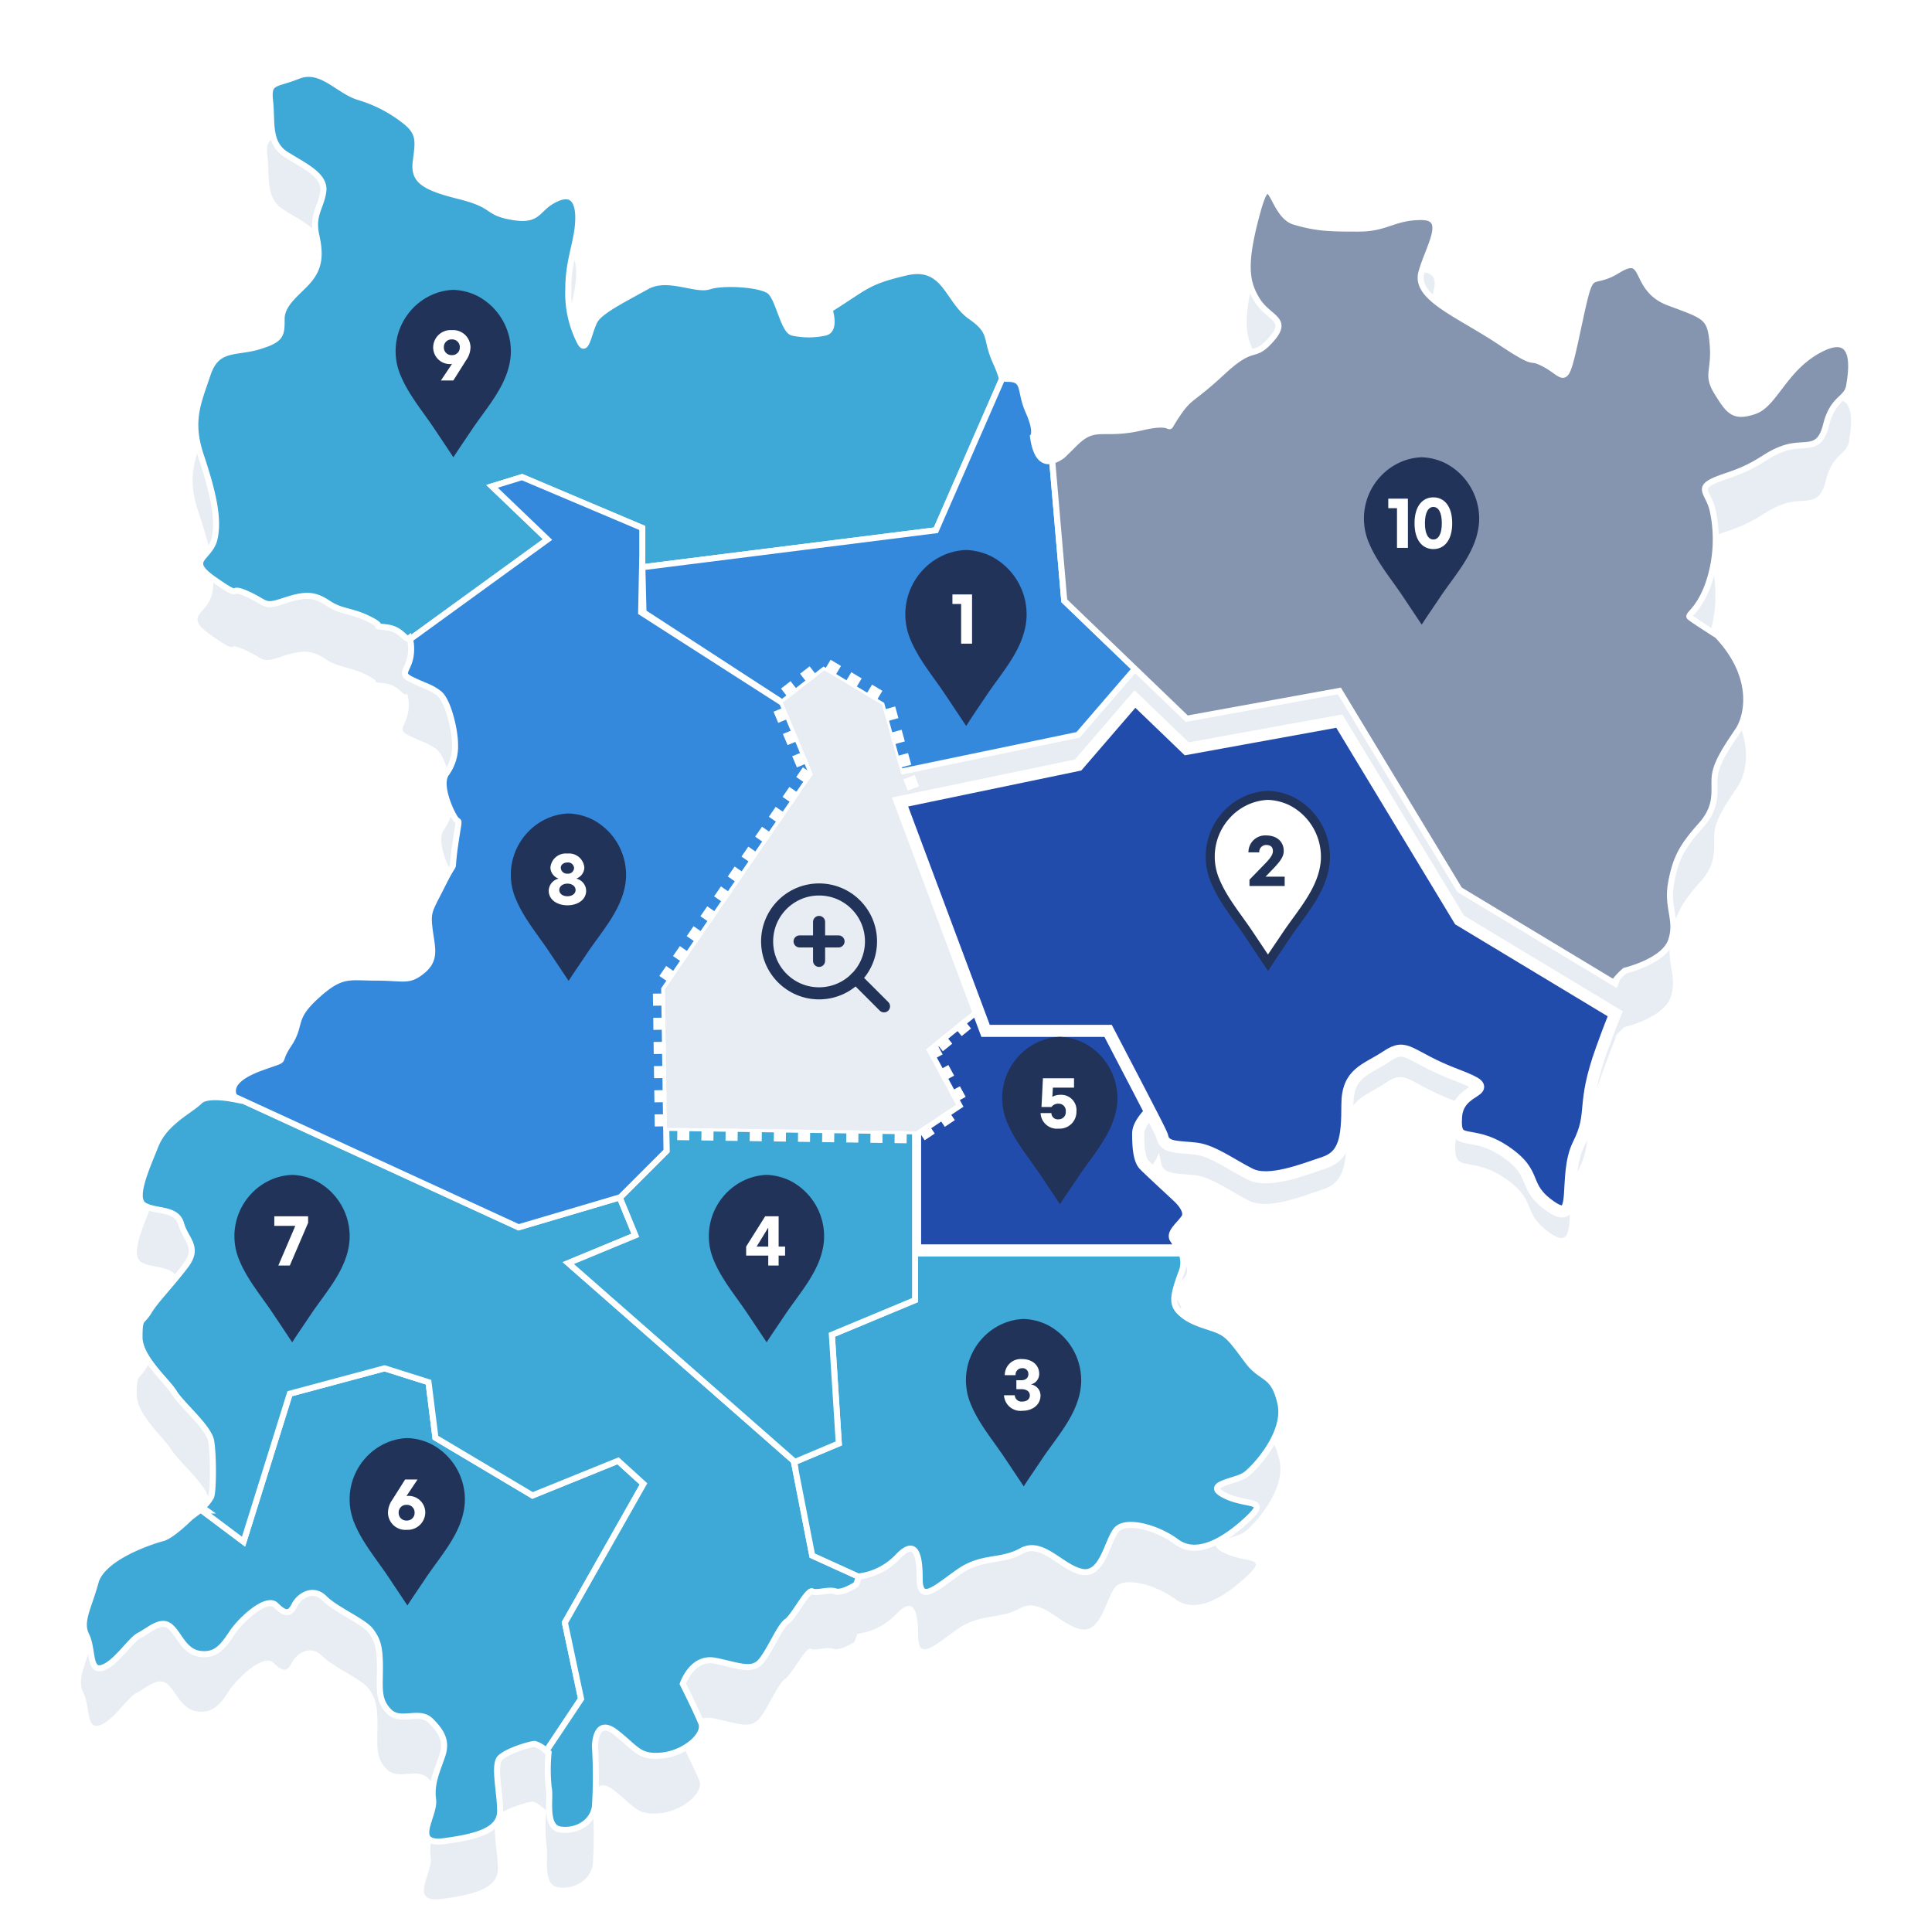 <svg xmlns="http://www.w3.org/2000/svg" xmlns:xlink="http://www.w3.org/1999/xlink" width="320" height="320" viewBox="0 0 320 320">
  <defs>
    <clipPath id="clip-path">
      <rect id="사각형_150631" data-name="사각형 150631" width="320" height="320" transform="translate(0 -3)" fill="#fff" stroke="#707070" stroke-width="1"/>
    </clipPath>
    <filter id="동면" x="132.733" y="99.334" width="151.048" height="117.323" filterUnits="userSpaceOnUse">
      <feOffset dy="5" input="SourceAlpha"/>
      <feGaussianBlur stdDeviation="5" result="blur"/>
      <feFlood flood-color="#223359"/>
      <feComposite operator="in" in2="blur"/>
      <feComposite in="SourceGraphic"/>
    </filter>
  </defs>
  <g id="동면-2" data-name="동면" transform="translate(11575 -12820)">
    <g id="마스크_그룹_390" data-name="마스크 그룹 390" transform="translate(-11575 12823)" clip-path="url(#clip-path)">
      <path id="그림자" d="M2707.7,164.184c-6.137,3.068-7.671,9.205-11.123,10.356s-4.219,0-6.137-3.068-.383-3.452-.767-8.054-1.151-4.6-7.288-6.9-3.452-8.438-8.438-5.37-4.219-1.534-6.52,9.205-1.918,8.438-5.37,6.52-.767.767-7.671-3.835-14.192-7.287-13.041-11.506,4.6-9.205,0-9.205-5.753,1.918-10.355,1.918-6.9,0-10.739-1.151-3.836-9.972-6.137-1.534-1.918,11.506,0,14.575,5.369,3.068,2.3,6.52-2.685.384-8.055,5.37-5.369,3.835-7.67,7.287.767.384-5.753,1.918-7.671-.767-11.123,2.685c-.745.745-1.365,1.329-1.871,1.853-1.787,1.4-4.312,2.28-5.032-3,0,0,.767-.767-.767-4.219s-.383-5.37-3.452-5.37a2.372,2.372,0,0,1-.957-.158,18.883,18.883,0,0,0-.961-2.526c-1.918-4.219-.383-4.986-4.219-7.671s-4.219-8.822-10.74-7.287-6.52,2.3-12.657,6.137c0,0,1.151,3.452-.767,3.835a12.638,12.638,0,0,1-5.37,0c-1.534-.384-2.3-5.753-3.835-6.9s-7.671-1.534-9.972-.767-6.9-1.918-10.356,0-7.287,3.835-8.438,5.37-1.534,6.137-2.685,3.835a17.7,17.7,0,0,1-1.918-8.822c0-4.219,1.15-6.9,1.534-9.972s0-6.52-3.452-4.986-2.685,3.835-7.288,3.068-2.685-1.918-8.821-3.452-7.671-2.685-7.288-5.753.767-4.6-1.534-6.52a22.869,22.869,0,0,0-8.054-4.219c-3.452-1.151-6.137-4.986-9.972-3.452s-4.986.767-4.6,4.219-.383,6.9,2.685,8.822,6.521,3.452,6.137,6.137-1.918,3.835-1.151,7.287.384,5.37-1.151,7.287-4.6,3.835-4.6,6.52,0,3.452-3.835,4.6-6.9,0-8.438,4.6-3.068,7.671-1.15,13.424,3.068,10.356,2.3,13.808-4.986,3.452,0,6.9,1.918.767,5.37,2.3,2.685,2.3,6.136,1.151,4.986-1.151,7.287.384,3.836,1.151,6.9,2.685-.192.959,2.876,1.342c2.6.326,3,2.309,3.762,1.727a5.336,5.336,0,0,1,.265,1.917c0,3.452-2.3,3.835,0,4.986s3.068,1.151,4.6,2.3,2.685,6.137,2.685,8.438a7.706,7.706,0,0,1-1.534,4.986c-1.15,1.918.767,6.137,1.534,7.287s.767-.767,0,4.6.383,1.534-1.918,6.137-2.685,4.6-2.3,7.671,1.151,4.986-1.151,6.9-3.068,1.151-7.67,1.151-5.753-.767-9.972,3.068-2.3,4.6-4.6,8.054.416,2-4.6,3.835c-4.564,1.666-5.295,3.5-4.151,5.274-1.786-.355-4.937-.789-6.013.288-1.534,1.534-5.753,3.452-7.287,7.287s-3.835,8.822-1.918,9.972,5.37.384,6.136,3.068,3.068,3.835.767,6.9-4.986,5.753-6.137,7.671-1.534.767-1.534,4.219,4.6,7.287,5.753,9.205,5.753,5.753,6.137,8.054.384,8.054,0,9.205a7.268,7.268,0,0,1-1.9,2.186,1.159,1.159,0,0,1,1.14.115h-1.156l-1.534,1.151s-3.068,3.068-4.6,3.452-9.973,3.068-11.123,7.287-2.685,6.52-1.534,8.822.384,6.137,2.685,5.37,4.6-4.6,6.137-5.37,3.452-2.685,4.986-1.534,2.3,4.219,4.986,4.6,3.836-1.151,5.369-3.452,5.753-6.137,7.288-4.6,2.3,1.534,3.068,0,3.069-3.068,4.986-1.151,6.521,3.835,7.671,5.37,1.534,2.685,1.534,6.137-.384,5.37,1.534,7.287,4.986-.384,6.9,1.534,2.685,3.452,1.918,5.753-1.918,4.6-1.534,7.287-3.835,7.671,1.917,6.9,9.205-1.918,9.205-4.986-1.15-7.671,0-8.822,4.986-2.3,5.753-2.3c.49,0,1.449.782,2.279,1.448a28.458,28.458,0,0,0,.023,5.84c.383,1.534-.767,6.52,1.917,6.9s5.37-1.151,5.753-3.835a83.086,83.086,0,0,0,0-9.972s0-4.986,3.452-2.3,3.835,4.219,7.671,3.835,7.287-3.452,6.521-5.37-3.068-6.52-3.068-6.52,1.534-4.6,5.369-3.835,6.137,1.918,7.671,0,3.069-5.753,4.219-6.52,3.452-5.37,4.219-4.986,2.685-.384,3.836,0,3.452-1.151,3.452-1.151l.473-1.323.1-.019a10.823,10.823,0,0,0,6.52-3.452c2.685-2.685,3.452-.384,3.452,3.835s2.685,1.534,6.52-1.151,6.9-1.534,10.356-3.452,6.52,2.685,9.972,3.452,4.219-4.986,5.753-6.9,6.9-.384,9.972,1.918,7.287.384,11.506-3.452.383-2.3-3.452-4.219,1.917-2.3,3.452-3.452,6.9-6.9,5.753-11.89-3.068-3.835-5.37-6.9-3.068-4.219-4.6-4.986-4.219-1.151-6.137-2.685-1.918-2.685-.384-6.9a4.3,4.3,0,0,0,.11-3.339c.5-.365-.731-1.931-1.069-2.606-.383-.767,1.151-1.918,1.918-3.068s-.384-2.685-1.15-3.452-4.987-4.6-5.917-5.584-.987-3.621-.987-5.155,1.534-3.068,2.523-4.179a6.408,6.408,0,0,0,1.078-2.027c.189.65.322,1.278.426,1.8.384,1.918,3.068,1.534,5.753,1.918s5.753,2.685,8.822,4.219,8.821-.767,12.273-1.918,3.836-4.219,3.836-9.589,3.068-5.753,6.52-8.054,3.452,0,11.506,3.068.384,1.534,0,6.9,2.3,1.918,8.055,5.753,2.685,5.753,7.671,9.205,1.918-4.986,4.6-10.356.384-6.137,3.835-15.725c2.783-7.732,2.823-6.735,2.131-6.261a10.754,10.754,0,0,1,1.7-1.794s6.52-1.534,7.671-4.986-.767-5.37,0-9.589,1.918-6.137,4.986-9.589,1.918-6.137,2.3-8.438,2.3-4.986,3.835-7.287,3.068-8.822-3.452-15.725c0,0-4.219-2.685-4.6-3.068s1.533-1.151,3.068-5.37a22.777,22.777,0,0,0,.767-12.273c-.767-3.452-3.452-3.835,2.3-5.753s6.137-3.452,9.589-4.6,5.753.767,6.9-3.835,3.452-4.219,3.836-6.52S2713.832,161.116,2707.7,164.184Z" transform="translate(-2406.038 -100.232)" fill="#e8edf3"/>
      <g id="남면" transform="translate(13.888 223.634)">
        <path id="남면-2" data-name="남면" d="M3373.106,720.62l13.019-22.974-4.212-3.829-14.167,5.744-16.082-9.573-1.149-9.19-7.275-2.3-15.7,4.212-7.658,24.506-6.892-5.169h-.383l-1.532,1.149s-3.063,3.063-4.595,3.446-9.955,3.063-11.1,7.275-2.68,6.51-1.531,8.807.383,6.127,2.68,5.361,4.595-4.595,6.126-5.361,3.446-2.68,4.978-1.532,2.3,4.212,4.978,4.595,3.829-1.149,5.361-3.446,5.744-6.126,7.275-4.595,2.3,1.532,3.063,0,3.063-3.063,4.978-1.149,6.51,3.829,7.658,5.361,1.531,2.68,1.531,6.126-.383,5.361,1.532,7.275,4.978-.383,6.892,1.532,2.681,3.446,1.915,5.744-1.915,4.595-1.532,7.275-3.829,7.658,1.915,6.892,9.189-1.915,9.189-4.978-1.149-7.658,0-8.807,4.978-2.3,5.744-2.3a4.819,4.819,0,0,1,1.911,1.154l5.747-8.621Z" transform="translate(-3293.438 -678.5)" fill="#3ea8d6" stroke="#fff" stroke-width="1"/>
      </g>
      <g id="남산면" transform="translate(23.101 178.623)">
        <path id="남산면-2" data-name="남산면" d="M3425.868,621.3l-37.339-32.767,11.1-4.595-2.589-6.288L3380.3,582.6l-47.107-21.654a3.542,3.542,0,0,0,.27.5c-1.783-.354-4.929-.787-6,.287-1.531,1.532-5.743,3.446-7.275,7.275s-3.829,8.807-1.914,9.956,5.36.383,6.126,3.063,3.063,3.829.766,6.892-4.978,5.744-6.126,7.658-1.531.766-1.531,4.212,4.595,7.275,5.743,9.19,5.744,5.744,6.127,8.041.383,8.041,0,9.19a6.91,6.91,0,0,1-1.8,2.095l.052.039a1.116,1.116,0,0,1,.988.163h-.77l6.892,5.169,7.658-24.506,15.7-4.212,7.275,2.3,1.149,9.19,16.082,9.573,14.167-5.744,4.212,3.829-13.019,22.974,2.68,12.636-5.747,8.621.364.291a28.413,28.413,0,0,0,.023,5.83c.383,1.532-.766,6.509,1.915,6.892s5.361-1.149,5.743-3.829a82.863,82.863,0,0,0,0-9.956s0-4.978,3.446-2.3,3.829,4.212,7.658,3.829,7.275-3.446,6.51-5.361-3.064-6.509-3.064-6.509,1.532-4.595,5.361-3.829,6.127,1.915,7.658,0,3.064-5.744,4.212-6.509,3.446-5.361,4.212-4.978,2.68-.383,3.829,0,3.446-1.149,3.446-1.149l.455-1.273-7.73-3.514Z" transform="translate(-3317.5 -560.948)" fill="#3ea8d6" stroke="#fff" stroke-width="1"/>
      </g>
      <g id="동산면" transform="translate(131.469 204.105)">
        <path id="동산면-2" data-name="동산면" d="M3620.611,635.733l-13.784,5.743,1.149,18-7.275,3.063-.186-.163,3.058,15.671,7.73,3.513.018-.048.1-.019a10.8,10.8,0,0,0,6.509-3.446c2.68-2.68,3.446-.383,3.446,3.829s2.68,1.532,6.51-1.149,6.892-1.532,10.339-3.446,6.509,2.68,9.955,3.446,4.212-4.978,5.744-6.892,6.892-.383,9.956,1.915,7.275.383,11.487-3.446.383-2.3-3.446-4.212,1.915-2.3,3.446-3.446,6.893-6.892,5.744-11.87-3.063-3.829-5.361-6.892-3.063-4.212-4.594-4.978-4.212-1.149-6.127-2.68-1.914-2.68-.383-6.892a4.293,4.293,0,0,0,.11-3.333c.129-.1.139-.274.08-.5h-44.225Z" transform="translate(-3600.514 -627.5)" fill="#3ea8d6" stroke="#fff" stroke-width="1"/>
      </g>
      <g id="동내면" transform="translate(151.567 162.752)">
        <path id="동내면-2" data-name="동내면" d="M3664.679,519.5l-9.956,8.041,4.978,9.19L3653,541.2v19.656h44.225a14.4,14.4,0,0,0-1.148-2.106c-.382-.766,1.149-1.915,1.915-3.063s-.383-2.68-1.149-3.446-4.978-4.595-5.907-5.575-.985-3.615-.985-5.146,1.531-3.063,2.519-4.172a5.306,5.306,0,0,0,.87-1.493l-8.367-16.353Z" transform="translate(-3653 -519.5)" fill="#224cab" stroke="#fff" stroke-width="2"/>
      </g>
      <g id="신동면" transform="translate(94.13 183.814)">
        <path id="신동면-2" data-name="신동면" d="M3519.219,574.5l.055,3.827-7.658,7.658-.1.03,2.589,6.288L3503,596.9l37.339,32.767-.006-.028.006.028.186.163,7.275-3.063-1.149-18,13.785-5.744V594.8h0V575.141l-.192.128.192-.128v-.064Z" transform="translate(-3503 -574.505)" fill="#3ea8d6" stroke="#fff" stroke-width="1"/>
      </g>
      <g id="사북면" transform="translate(32.355 9.233)">
        <path id="사북면-2" data-name="사북면" d="M3390.806,186.891l4.978-1.532,19.911,8.424v6.509l48.629-6.126,11.014-25.2c-.034-.012-.07-.023-.1-.036a18.8,18.8,0,0,0-.958-2.522c-1.915-4.212-.383-4.978-4.212-7.658s-4.212-8.807-10.721-7.275-6.51,2.3-12.636,6.127c0,0,1.149,3.446-.765,3.829a12.618,12.618,0,0,1-5.361,0c-1.531-.383-2.3-5.744-3.829-6.892s-7.658-1.532-9.956-.766-6.892-1.915-10.338,0-7.275,3.829-8.424,5.361-1.531,6.126-2.68,3.829a17.682,17.682,0,0,1-1.914-8.807c0-4.212,1.149-6.892,1.531-9.956s0-6.509-3.446-4.978-2.68,3.829-7.275,3.063-2.68-1.915-8.807-3.446-7.658-2.68-7.275-5.744.766-4.595-1.531-6.509a22.836,22.836,0,0,0-8.041-4.212c-3.446-1.149-6.126-4.978-9.956-3.446s-4.978.766-4.595,4.212-.383,6.892,2.681,8.807,6.509,3.446,6.126,6.126-1.914,3.829-1.148,7.275.383,5.361-1.148,7.275-4.6,3.829-4.6,6.509,0,3.446-3.829,4.595-6.892,0-8.424,4.595-3.063,7.658-1.148,13.4,3.063,10.338,2.3,13.785-4.978,3.446,0,6.892,1.915.766,5.361,2.3,2.681,2.3,6.126,1.149,4.978-1.149,7.275.383,3.829,1.149,6.892,2.68-.191.957,2.872,1.34c2.6.325,2.994,2.3,3.756,1.724.03.076.058.162.084.254L3400,195.7Z" transform="translate(-3341.667 -118.569)" fill="#3ea8d6" stroke="#fff" stroke-width="1"/>
      </g>
      <g id="신북읍" transform="translate(106.392 59.628)">
        <path id="신북읍-2" data-name="신북읍" d="M3558.18,303.911l6.892-5.361,9.573,5.744,3.063,11.1,29.484-6.126,9.423-10.93-.212-.2L3604.9,287.063l-2-23.193c-1.358.333-2.681-.405-3.17-3.994,0,0,.766-.766-.766-4.212s-.383-5.361-3.446-5.361a2.552,2.552,0,0,1-.856-.122l-11.014,25.2-48.62,6.125.183,7.468Z" transform="translate(-3535.024 -250.182)" fill="#3489dd" stroke="#fff" stroke-width="1"/>
      </g>
      <g id="북산면" transform="translate(174.265 28.572)">
        <path id="북산면-2" data-name="북산면" d="M3839.68,195.274c-6.126,3.063-7.658,9.19-11.1,10.338s-4.212,0-6.126-3.063-.383-3.446-.766-8.041-1.149-4.595-7.275-6.892-3.446-8.424-8.424-5.361-4.212-1.532-6.51,9.19-1.914,8.424-5.361,6.509-.766.766-7.658-3.829-14.168-7.275-13.019-11.487,4.595-9.19,0-9.19-5.744,1.915-10.339,1.915-6.892,0-10.721-1.149-3.829-9.956-6.126-1.532-1.915,11.487,0,14.55,5.361,3.063,2.3,6.509-2.68.383-8.041,5.361-5.361,3.829-7.658,7.275.766.383-5.743,1.915-7.658-.766-11.1,2.68c-.744.744-1.362,1.327-1.868,1.85a5.192,5.192,0,0,1-1.854,1l2,23.193,11.508,11.074.212.2.15-.174-.15.174,8.574,8.25,25.272-4.595,19.911,32.93,25.789,15.549c.434-1.056.277-.623-.113-.356a10.765,10.765,0,0,1,1.7-1.791s6.51-1.532,7.658-4.978-.766-5.361,0-9.573,1.914-6.127,4.978-9.573,1.915-6.126,2.3-8.424,2.3-4.978,3.829-7.275,3.063-8.807-3.446-15.7c0,0-4.212-2.68-4.595-3.063s1.532-1.149,3.063-5.361a22.732,22.732,0,0,0,.766-12.253c-.766-3.446-3.446-3.829,2.3-5.744s6.126-3.446,9.573-4.595,5.744.766,6.892-3.829,3.446-4.212,3.829-6.509S3845.806,192.211,3839.68,195.274Z" transform="translate(-3712.279 -169.073)" fill="#8595af" stroke="#fff" stroke-width="1"/>
      </g>
      <g id="서면" transform="translate(38.583 76.023)">
        <path id="서면-2" data-name="서면" d="M3425.732,306.019v-4.595L3405.821,293l-4.978,1.532,9.19,8.807-22.772,16.528a6.185,6.185,0,0,1,.181,1.66c0,3.446-2.3,3.829,0,4.978s3.063,1.149,4.595,2.3,2.68,6.127,2.68,8.424a7.7,7.7,0,0,1-1.531,4.978c-1.149,1.915.766,6.126,1.531,7.275s.766-.766,0,4.595.383,1.532-1.915,6.126-2.68,4.595-2.3,7.658,1.149,4.978-1.149,6.892-3.063,1.149-7.658,1.149-5.743-.766-9.955,3.063-2.3,4.595-4.6,8.041.415,2-4.595,3.829c-4.131,1.508-5.116,3.151-4.413,4.766l47.107,21.654,16.747-4.948-.091-.221.091.221.1-.029,7.658-7.658-.055-3.827-.136,0,.136,0-.328-22.976,24.506-35.61-4.96-11.829L3425.541,315.4Z" transform="translate(-3357.931 -293)" fill="#3489dd" stroke="#fff" stroke-width="1"/>
      </g>
      <g id="시내동지구" transform="translate(110.127 107.996)">
        <g id="패스_93033" data-name="패스 93033" transform="translate(-3544.5 -376.5)" fill="#e8edf3" stroke-dasharray="2 2">
          <path d="M3570.921,376.5l-6.893,5.361,4.978,11.87-24.506,35.61.328,22.976,41.217.573v.064l6.7-4.467-4.978-9.19,9.955-8.041-14.167-37.908-3.063-11.1Z" stroke="none"/>
          <path d="M 3571.95 374.785 L 3573.665 375.814 L 3572.636 377.529 L 3570.926 376.503 C 3570.926 376.503 3570.926 376.503 3570.926 376.503 L 3570.921 376.5 C 3570.921 376.5 3570.921 376.5 3570.921 376.5 L 3571.95 374.785 Z M 3575.38 376.843 L 3577.095 377.872 L 3576.066 379.587 L 3574.351 378.558 L 3575.38 376.843 Z M 3578.81 378.901 L 3580.525 379.93 L 3579.496 381.645 L 3577.781 380.616 L 3578.81 378.901 Z M 3582.644 382.518 L 3583.176 384.446 L 3581.248 384.978 C 3581.248 384.978 3581.083 384.379 3580.937 383.849 L 3580.936 383.846 C 3580.936 383.845 3580.935 383.845 3580.935 383.844 L 3580.933 383.835 C 3580.932 383.834 3580.932 383.834 3580.932 383.833 L 3580.716 383.05 L 3582.644 382.518 Z M 3583.708 386.374 L 3584.24 388.302 L 3582.312 388.834 L 3581.914 387.393 C 3581.914 387.393 3581.914 387.392 3581.914 387.391 L 3581.909 387.373 C 3581.908 387.372 3581.908 387.371 3581.907 387.369 L 3581.906 387.364 C 3581.833 387.099 3581.78 386.906 3581.78 386.906 L 3583.708 386.374 Z M 3584.771 390.23 L 3585.303 392.158 L 3583.375 392.69 C 3583.375 392.69 3582.843 390.762 3582.843 390.762 L 3584.771 390.23 Z M 3585.891 393.882 L 3586.591 395.755 L 3584.718 396.455 C 3584.718 396.455 3584.659 396.298 3584.576 396.074 L 3584.573 396.068 C 3584.573 396.067 3584.573 396.066 3584.572 396.065 L 3584.572 396.064 C 3584.572 396.063 3584.571 396.062 3584.571 396.061 L 3584.57 396.059 C 3584.57 396.058 3584.569 396.057 3584.569 396.056 L 3584.559 396.03 C 3584.559 396.03 3584.559 396.03 3584.559 396.03 L 3584.556 396.022 C 3584.556 396.021 3584.555 396.02 3584.555 396.02 L 3584.018 394.582 L 3585.891 393.882 Z M 3587.292 397.628 L 3587.992 399.502 L 3586.118 400.202 L 3585.826 399.419 C 3585.825 399.419 3585.825 399.418 3585.825 399.417 L 3585.822 399.41 C 3585.631 398.899 3585.418 398.329 3585.418 398.329 L 3587.292 397.628 Z M 3588.692 401.375 L 3589.392 403.249 L 3587.519 403.949 C 3587.519 403.949 3586.818 402.075 3586.818 402.075 L 3588.692 401.375 Z M 3590.092 405.122 L 3590.792 406.996 L 3588.919 407.696 C 3588.919 407.696 3588.917 407.691 3588.914 407.681 L 3588.913 407.681 C 3588.912 407.677 3588.911 407.673 3588.909 407.669 L 3588.907 407.664 C 3588.907 407.663 3588.907 407.663 3588.906 407.663 L 3588.906 407.66 C 3588.906 407.66 3588.906 407.66 3588.906 407.66 L 3588.904 407.657 C 3588.904 407.657 3588.904 407.657 3588.904 407.656 L 3588.904 407.655 C 3588.904 407.655 3588.904 407.655 3588.904 407.655 L 3588.903 407.654 C 3588.903 407.653 3588.903 407.653 3588.903 407.652 L 3588.902 407.65 C 3588.902 407.65 3588.901 407.649 3588.901 407.649 L 3588.899 407.642 C 3588.899 407.642 3588.899 407.642 3588.899 407.642 L 3588.896 407.634 C 3588.896 407.634 3588.896 407.633 3588.896 407.633 L 3588.889 407.616 C 3588.889 407.616 3588.889 407.615 3588.889 407.615 L 3588.219 405.822 L 3590.092 405.122 Z M 3591.492 408.869 L 3592.193 410.742 L 3590.319 411.443 L 3589.969 410.507 C 3589.969 410.506 3589.969 410.506 3589.969 410.505 L 3589.965 410.496 C 3589.965 410.495 3589.965 410.495 3589.965 410.494 L 3589.963 410.49 C 3589.79 410.027 3589.619 409.569 3589.619 409.569 L 3591.492 408.869 Z M 3592.893 412.616 L 3593.593 414.489 L 3591.719 415.19 C 3591.719 415.19 3591.243 413.915 3591.076 413.468 L 3591.076 413.467 C 3591.075 413.464 3591.074 413.462 3591.073 413.459 L 3591.072 413.458 C 3591.072 413.457 3591.072 413.457 3591.072 413.457 L 3591.07 413.452 C 3591.07 413.451 3591.07 413.451 3591.07 413.45 L 3591.069 413.448 C 3591.069 413.448 3591.069 413.448 3591.068 413.447 L 3591.068 413.446 C 3591.068 413.445 3591.067 413.445 3591.067 413.444 L 3591.066 413.44 C 3591.065 413.439 3591.065 413.439 3591.065 413.438 L 3591.019 413.316 L 3592.893 412.616 Z M 3594.293 416.363 L 3594.993 418.236 L 3593.12 418.936 L 3592.42 417.063 L 3594.293 416.363 Z M 3595.693 420.11 L 3596.394 421.983 L 3594.52 422.683 L 3593.828 420.831 C 3593.828 420.831 3593.828 420.831 3593.828 420.831 L 3593.825 420.823 C 3593.825 420.823 3593.825 420.823 3593.825 420.823 L 3593.824 420.822 C 3593.824 420.822 3593.824 420.822 3593.824 420.822 L 3593.823 420.817 C 3593.823 420.817 3593.823 420.817 3593.823 420.816 L 3593.822 420.816 C 3593.822 420.815 3593.822 420.815 3593.822 420.814 L 3593.821 420.813 C 3593.821 420.813 3593.821 420.813 3593.821 420.813 L 3593.821 420.813 C 3593.821 420.812 3593.821 420.812 3593.821 420.812 L 3593.821 420.812 C 3593.821 420.811 3593.82 420.811 3593.82 420.811 L 3593.82 420.81 C 3593.82 420.81 3593.82 420.81 3593.82 420.81 L 3593.82 420.81 C 3593.82 420.81 3593.82 420.81 3593.82 420.81 L 3595.693 420.11 Z M 3597.094 423.857 L 3597.794 425.73 L 3595.92 426.43 L 3595.22 424.557 L 3597.094 423.857 Z M 3598.494 427.603 L 3599.194 429.477 L 3597.321 430.177 L 3597.13 429.665 C 3597.129 429.665 3597.129 429.665 3597.129 429.665 L 3597.128 429.661 C 3596.921 429.106 3596.621 428.304 3596.621 428.304 L 3598.494 427.603 Z M 3597.064 431.789 L 3598.32 433.345 L 3596.764 434.601 L 3595.508 433.045 C 3595.508 433.045 3595.904 432.725 3596.297 432.408 L 3596.297 432.408 C 3596.3 432.406 3596.303 432.403 3596.305 432.401 L 3597.064 431.789 Z M 3593.952 434.302 L 3595.209 435.858 L 3593.653 437.115 L 3592.396 435.559 L 3593.952 434.302 Z M 3590.84 436.816 L 3592.097 438.371 L 3590.541 439.628 L 3589.574 438.432 L 3590.504 440.148 L 3588.746 441.1 C 3588.746 441.1 3587.793 439.342 3587.793 439.342 L 3589.544 438.394 L 3589.284 438.072 L 3590.84 436.816 Z M 3591.457 441.906 L 3592.409 443.665 L 3590.651 444.618 C 3590.651 444.618 3590.369 444.098 3590.112 443.623 L 3590.111 443.622 C 3590.11 443.619 3590.109 443.617 3590.107 443.614 L 3589.698 442.859 L 3591.457 441.906 Z M 3593.362 445.424 L 3594.315 447.182 L 3592.556 448.135 L 3591.604 446.376 L 3593.362 445.424 Z M 3591.415 449.374 L 3592.525 451.038 L 3590.86 452.147 L 3589.751 450.483 L 3590.465 450.007 C 3590.466 450.007 3590.467 450.006 3590.468 450.005 L 3590.47 450.004 C 3590.473 450.002 3590.475 450.001 3590.478 449.999 L 3590.48 449.998 C 3590.927 449.699 3591.415 449.374 3591.415 449.374 Z M 3588.087 451.593 L 3589.196 453.257 L 3587.532 454.366 L 3586.423 452.702 L 3588.087 451.593 Z M 3582.563 452.841 C 3582.563 452.841 3584.563 452.869 3584.563 452.869 L 3584.535 454.869 L 3582.535 454.841 L 3582.563 452.841 Z M 3578.563 452.786 L 3580.563 452.814 L 3580.536 454.813 L 3578.536 454.786 L 3578.563 452.786 Z M 3574.564 452.73 L 3576.564 452.758 L 3576.536 454.758 L 3574.536 454.73 L 3574.564 452.73 Z M 3570.564 452.675 C 3570.564 452.675 3572.564 452.702 3572.564 452.702 L 3572.536 454.702 L 3570.537 454.674 L 3570.564 452.675 Z M 3566.565 452.619 C 3566.565 452.619 3568.564 452.647 3568.564 452.647 L 3568.537 454.647 L 3566.537 454.619 L 3566.565 452.619 Z M 3562.565 452.564 L 3564.565 452.591 L 3564.537 454.591 L 3562.537 454.563 L 3562.565 452.564 Z M 3558.565 452.508 L 3560.565 452.536 L 3560.537 454.536 L 3558.538 454.508 L 3558.565 452.508 Z M 3554.566 452.452 C 3554.566 452.452 3556.566 452.48 3556.566 452.48 L 3556.538 454.48 L 3554.538 454.452 L 3554.566 452.452 Z M 3550.566 452.397 C 3550.566 452.397 3552.566 452.425 3552.566 452.425 L 3552.538 454.424 L 3550.538 454.397 L 3550.566 452.397 Z M 3546.567 452.341 L 3548.566 452.369 L 3548.539 454.369 L 3546.539 454.341 L 3546.567 452.341 Z M 3544.796 450.056 L 3544.808 450.869 C 3544.808 450.869 3544.808 450.869 3544.808 450.87 L 3544.808 450.881 C 3544.808 450.881 3544.808 450.881 3544.808 450.881 L 3544.808 450.89 C 3544.808 450.892 3544.808 450.893 3544.808 450.895 L 3544.808 450.897 C 3544.816 451.444 3544.825 452.056 3544.825 452.056 L 3542.825 452.084 L 3542.796 450.084 L 3544.796 450.056 Z M 3544.739 446.056 C 3544.739 446.056 3544.768 448.056 3544.768 448.056 L 3542.768 448.085 L 3542.739 446.085 L 3544.739 446.056 Z M 3544.682 442.057 C 3544.682 442.057 3544.688 442.457 3544.694 442.9 L 3544.694 442.904 C 3544.694 442.905 3544.694 442.905 3544.694 442.906 L 3544.694 442.915 C 3544.694 442.916 3544.694 442.916 3544.694 442.917 L 3544.71 444.056 L 3542.71 444.085 L 3542.682 442.085 L 3544.682 442.057 Z M 3544.625 438.057 C 3544.625 438.057 3544.638 439.005 3544.646 439.596 L 3544.653 440.057 L 3542.653 440.085 L 3542.625 438.086 L 3544.625 438.057 Z M 3544.567 434.057 L 3544.591 435.671 C 3544.591 435.672 3544.591 435.673 3544.591 435.674 L 3544.591 435.674 C 3544.591 435.677 3544.591 435.68 3544.591 435.682 L 3544.591 435.703 C 3544.591 435.704 3544.591 435.705 3544.591 435.706 L 3544.591 435.707 C 3544.594 435.915 3544.596 436.057 3544.596 436.057 L 3542.596 436.086 L 3542.568 434.086 L 3544.567 434.057 Z M 3544.51 430.058 L 3544.518 430.603 C 3544.518 430.604 3544.518 430.605 3544.518 430.606 L 3544.518 430.609 C 3544.518 430.612 3544.518 430.615 3544.518 430.617 L 3544.518 430.62 C 3544.518 430.62 3544.518 430.62 3544.518 430.62 L 3544.518 430.624 C 3544.518 430.625 3544.518 430.626 3544.518 430.628 L 3544.518 430.629 C 3544.527 431.22 3544.539 432.058 3544.539 432.058 L 3542.539 432.086 L 3542.51 430.086 L 3544.51 430.058 Z M 3544.714 425.503 L 3546.361 426.637 C 3546.361 426.637 3545.227 428.284 3545.227 428.284 L 3543.58 427.15 L 3544.714 425.503 Z M 3546.981 422.208 L 3548.629 423.341 C 3548.629 423.341 3547.495 424.989 3547.495 424.989 L 3545.847 423.855 L 3546.981 422.208 Z M 3549.249 418.912 L 3550.896 420.046 C 3550.896 420.046 3549.762 421.694 3549.762 421.694 L 3548.115 420.56 L 3549.249 418.912 Z M 3551.516 415.617 L 3553.164 416.751 C 3553.164 416.751 3553.004 416.983 3552.805 417.273 L 3552.03 418.399 L 3550.383 417.265 L 3551.516 415.617 Z M 3553.784 412.322 L 3555.432 413.456 C 3555.432 413.456 3555.268 413.693 3555.066 413.988 L 3555.061 413.995 C 3555.061 413.995 3555.06 413.996 3555.06 413.997 L 3554.298 415.104 L 3552.65 413.97 L 3553.784 412.322 Z M 3556.052 409.027 L 3557.699 410.161 C 3557.699 410.161 3557.525 410.414 3557.313 410.722 L 3556.565 411.808 L 3554.918 410.675 L 3556.052 409.027 Z M 3558.319 405.732 L 3559.967 406.866 L 3559.46 407.603 C 3559.46 407.603 3559.459 407.603 3559.459 407.603 L 3559.457 407.607 C 3559.156 408.045 3558.833 408.513 3558.833 408.513 L 3557.186 407.379 L 3558.319 405.732 Z M 3560.587 402.437 L 3562.234 403.571 L 3561.754 404.269 C 3561.754 404.269 3561.753 404.27 3561.753 404.27 L 3561.751 404.273 C 3561.443 404.721 3561.101 405.218 3561.101 405.218 L 3559.453 404.084 L 3560.587 402.437 Z M 3562.854 399.142 L 3564.502 400.275 L 3564.044 400.94 C 3563.73 401.398 3563.368 401.923 3563.368 401.923 L 3561.721 400.789 L 3562.854 399.142 Z M 3565.122 395.846 L 3566.77 396.98 L 3565.636 398.628 L 3563.988 397.494 L 3565.122 395.846 Z M 3567.358 392.597 L 3568.952 393.693 L 3568.984 393.68 L 3569.006 393.731 C 3569.006 393.731 3569.006 393.731 3569.006 393.731 L 3569.006 393.731 C 3569.006 393.731 3569.006 393.731 3569.006 393.731 L 3567.904 395.333 L 3566.256 394.199 L 3567.358 392.597 L 3568.952 393.693 L 3567.358 392.597 Z M 3567.438 389.991 C 3567.438 389.991 3567.961 391.239 3568.146 391.682 L 3568.15 391.69 C 3568.15 391.691 3568.15 391.691 3568.15 391.691 L 3568.211 391.835 L 3566.367 392.609 L 3565.593 390.764 L 3567.438 389.991 Z M 3565.891 386.302 C 3565.891 386.302 3566.026 386.624 3566.183 386.999 L 3566.664 388.146 L 3564.82 388.92 L 3564.046 387.076 L 3565.891 386.302 Z M 3564.344 382.613 L 3565.117 384.458 L 3563.273 385.231 L 3562.499 383.387 L 3564.344 382.613 Z M 3565.313 378.327 L 3566.541 379.906 L 3564.963 381.134 L 3563.735 379.555 L 3565.313 378.327 Z M 3568.471 375.872 L 3569.699 377.45 C 3569.699 377.45 3568.12 378.678 3568.12 378.678 L 3566.892 377.099 L 3568.471 375.872 Z" stroke="none" fill="#fff"/>
        </g>
        <g id="그룹_14569" data-name="그룹 14569" transform="translate(-6.081 1)">
          <circle id="타원_9422" data-name="타원 9422" cx="8.604" cy="8.604" r="8.604" transform="translate(23.012 35.326)" fill="none" stroke="#223359" stroke-linecap="round" stroke-linejoin="round" stroke-width="2"/>
          <line id="선_377" data-name="선 377" x1="4.678" y1="4.678" transform="translate(37.695 50.009)" fill="none" stroke="#223359" stroke-linecap="round" stroke-linejoin="round" stroke-width="2"/>
          <line id="선_378" data-name="선 378" y2="6.453" transform="translate(31.618 40.704)" fill="none" stroke="#223359" stroke-linecap="round" stroke-linejoin="round" stroke-width="2"/>
          <line id="선_379" data-name="선 379" x2="6.453" transform="translate(28.39 43.932)" fill="none" stroke="#223359" stroke-linecap="round" stroke-linejoin="round" stroke-width="2"/>
        </g>
      </g>
      <g id="동면-3" data-name="동면" transform="translate(149.077 107.787)">
        <g transform="matrix(1, 0, 0, 1, -149.08, -110.79)" filter="url(#동면)">
          <path id="동면-4" data-name="동면" d="M3719.252,379.609l-25.271,4.595-8.574-8.25-9.423,10.93-29.484,6.127,14.167,37.908h20.294c8.441,16.173,8.895,17.1,9,17.614.382,1.915,3.063,1.532,5.744,1.915s5.743,2.68,8.807,4.212,8.807-.766,12.253-1.915,3.829-4.212,3.829-9.573,3.063-5.744,6.51-8.041,3.446,0,11.488,3.063.382,1.532,0,6.892,2.3,1.914,8.041,5.744,2.68,5.744,7.658,9.19,1.915-4.978,4.595-10.338.383-6.127,3.829-15.7c1.213-3.368,1.9-5.077,2.24-5.894l-25.789-15.549Z" transform="translate(-3497.42 -265.17)" fill="#224cab" stroke="#fff" stroke-width="2"/>
        </g>
      </g>
    </g>
    <path id="패스_93036" data-name="패스 93036" d="M6074.315,1185.591a9.652,9.652,0,0,0-3.641-.985c-.1-.007-.206-.012-.307-.016a9.623,9.623,0,0,0-3.688.882,9.92,9.92,0,0,0-1.749,1.037,10.168,10.168,0,0,0-1.5,1.367,10.228,10.228,0,0,0-1.772,10.987c.038.092.077.184.117.275,1.331,3.012,3.591,5.7,5.421,8.44l2.491,3.731.673,1.008c.964-1.5,1.989-2.968,2.978-4.452,2.609-3.915,6.214-7.683,6.524-12.557A10.342,10.342,0,0,0,6074.315,1185.591Z" transform="translate(-17485.338 11727.009)" fill="#223359" stroke="#223359" stroke-width="1"/>
    <path id="패스_93920" data-name="패스 93920" d="M1.175-7.25h-3.25v1.58h1.44V.9h1.81Z" transform="translate(-11415.173 12925.709)" fill="#fff"/>
    <path id="패스_93036-2" data-name="패스 93036" d="M6074.315,1185.591a9.652,9.652,0,0,0-3.641-.985c-.1-.007-.206-.012-.307-.016a9.623,9.623,0,0,0-3.688.882,9.92,9.92,0,0,0-1.749,1.037,10.168,10.168,0,0,0-1.5,1.367,10.228,10.228,0,0,0-1.772,10.987c.038.092.077.184.117.275,1.331,3.012,3.591,5.7,5.421,8.44l2.491,3.731.673,1.008c.964-1.5,1.989-2.968,2.978-4.452,2.609-3.915,6.214-7.683,6.524-12.557A10.342,10.342,0,0,0,6074.315,1185.591Z" transform="translate(-17409.879 11711.146)" fill="#223359"/>
    <path id="패스_93928" data-name="패스 93928" d="M-2.095-7.25h-3.25v1.58H-3.9V.9h1.81Zm4.22-.22c-1.78,0-3.12,1.43-3.12,4.29S.345,1.1,2.125,1.1s3.12-1.43,3.12-4.28S3.905-7.47,2.125-7.47Zm0,1.59c.8,0,1.4.84,1.4,2.7s-.6,2.69-1.4,2.69-1.4-.84-1.4-2.69S1.325-5.88,2.125-5.88Z" transform="translate(-11339.714 12909.846)" fill="#fff"/>
    <path id="패스_93036-3" data-name="패스 93036" d="M6074.315,1185.591a9.652,9.652,0,0,0-3.641-.985c-.1-.007-.206-.012-.307-.016a9.623,9.623,0,0,0-3.688.882,9.92,9.92,0,0,0-1.749,1.037,10.168,10.168,0,0,0-1.5,1.367,10.228,10.228,0,0,0-1.772,10.987c.038.092.077.184.117.275,1.331,3.012,3.591,5.7,5.421,8.44l2.491,3.731.673,1.008c.964-1.5,1.989-2.968,2.978-4.452,2.609-3.915,6.214-7.683,6.524-12.557A10.342,10.342,0,0,0,6074.315,1185.591Z" transform="translate(-17435.338 11767.146)" fill="#fff" stroke="#223359" stroke-width="1.5"/>
    <path id="패스_93927" data-name="패스 93927" d="M-.115-7.47a2.773,2.773,0,0,0-2.93,2.8h1.79A1.144,1.144,0,0,1-.115-5.89c.79,0,1.12.4,1.12,1,0,.46-.23.99-1.21,2L-2.875-.14V.9h5.83V-.64H-.215L.955-1.85C2.385-3.33,2.8-4.06,2.8-4.91,2.8-6.39,1.715-7.47-.115-7.47Z" transform="translate(-11365.173 12965.846)" fill="#223359"/>
    <path id="패스_93036-4" data-name="패스 93036" d="M6074.315,1185.591a9.652,9.652,0,0,0-3.641-.985c-.1-.007-.206-.012-.307-.016a9.623,9.623,0,0,0-3.688.882,9.92,9.92,0,0,0-1.749,1.037,10.168,10.168,0,0,0-1.5,1.367,10.228,10.228,0,0,0-1.772,10.987c.038.092.077.184.117.275,1.331,3.012,3.591,5.7,5.421,8.44l2.491,3.731.673,1.008c.964-1.5,1.989-2.968,2.978-4.452,2.609-3.915,6.214-7.683,6.524-12.557A10.342,10.342,0,0,0,6074.315,1185.591Z" transform="translate(-17469.797 11807.146)" fill="#223359"/>
    <path id="패스_93926" data-name="패스 93926" d="M-.035,1.09a2.784,2.784,0,0,0,2.96-2.84A2.537,2.537,0,0,0,.245-4.51a2.519,2.519,0,0,0-1.31.34l.09-1.53h3.5V-7.25h-5.15l-.24,4.76h1.65a1.35,1.35,0,0,1,1.15-.55,1.169,1.169,0,0,1,1.22,1.29A1.181,1.181,0,0,1-.035-.45a1.056,1.056,0,0,1-1.19-1.03h-1.79A2.705,2.705,0,0,0-.035,1.09Z" transform="translate(-11399.632 13005.846)" fill="#fff"/>
    <path id="패스_93036-5" data-name="패스 93036" d="M6074.315,1185.591a9.652,9.652,0,0,0-3.641-.985c-.1-.007-.206-.012-.307-.016a9.623,9.623,0,0,0-3.688.882,9.92,9.92,0,0,0-1.749,1.037,10.168,10.168,0,0,0-1.5,1.367,10.228,10.228,0,0,0-1.772,10.987c.038.092.077.184.117.275,1.331,3.012,3.591,5.7,5.421,8.44l2.491,3.731.673,1.008c.964-1.5,1.989-2.968,2.978-4.452,2.609-3.915,6.214-7.683,6.524-12.557A10.342,10.342,0,0,0,6074.315,1185.591Z" transform="translate(-17475.797 11853.872)" fill="#223359"/>
    <path id="패스_93925" data-name="패스 93925" d="M-.105-7.47A2.653,2.653,0,0,0-2.945-4.8h1.79A1.047,1.047,0,0,1-.115-5.95a.947.947,0,0,1,1.08.97c0,.62-.44,1.02-1.18,1.02h-.81v1.48h.81c.85,0,1.42.36,1.42,1.04,0,.6-.5,1.01-1.25,1.01a1.1,1.1,0,0,1-1.24-1.04h-1.79A2.739,2.739,0,0,0-.045,1.1c1.69,0,3.02-.98,3.02-2.55a1.87,1.87,0,0,0-1.59-1.82,1.77,1.77,0,0,0,1.37-1.75C2.755-6.48,1.585-7.47-.105-7.47Z" transform="translate(-11405.632 13052.572)" fill="#fff"/>
    <path id="패스_93036-6" data-name="패스 93036" d="M6074.315,1185.591a9.652,9.652,0,0,0-3.641-.985c-.1-.007-.206-.012-.307-.016a9.623,9.623,0,0,0-3.688.882,9.92,9.92,0,0,0-1.749,1.037,10.168,10.168,0,0,0-1.5,1.367,10.228,10.228,0,0,0-1.772,10.987c.038.092.077.184.117.275,1.331,3.012,3.591,5.7,5.421,8.44l2.491,3.731.673,1.008c.964-1.5,1.989-2.968,2.978-4.452,2.609-3.915,6.214-7.683,6.524-12.557A10.342,10.342,0,0,0,6074.315,1185.591Z" transform="translate(-17518.379 11830.009)" fill="#223359"/>
    <path id="패스_93924" data-name="패스 93924" d="M.46.9H2.18V-.74H3.25v-1.5H2.18V-7.25H-.05L-3.2-2.24v1.5H.46ZM-1.46-2.24.46-5.38v3.14Z" transform="translate(-11448.214 13028.709)" fill="#fff"/>
    <path id="패스_93036-7" data-name="패스 93036" d="M6074.315,1185.591a9.652,9.652,0,0,0-3.641-.985c-.1-.007-.206-.012-.307-.016a9.623,9.623,0,0,0-3.688.882,9.92,9.92,0,0,0-1.749,1.037,10.168,10.168,0,0,0-1.5,1.367,10.228,10.228,0,0,0-1.772,10.987c.038.092.077.184.117.275,1.331,3.012,3.591,5.7,5.421,8.44l2.491,3.731.673,1.008c.964-1.5,1.989-2.968,2.978-4.452,2.609-3.915,6.214-7.683,6.524-12.557A10.342,10.342,0,0,0,6074.315,1185.591Z" transform="translate(-17577.879 11873.599)" fill="#223359"/>
    <path id="패스_93923" data-name="패스 93923" d="M.065,1.09a2.922,2.922,0,0,0,3.09-2.86,2.761,2.761,0,0,0-2.9-2.76.68.68,0,0,0-.23.04l1.85-2.76H-.185l-2.1,3.33a3.827,3.827,0,0,0-.74,2.16A2.878,2.878,0,0,0,.065,1.09Zm0-1.54a1.255,1.255,0,0,1-1.32-1.3,1.255,1.255,0,0,1,1.32-1.3,1.255,1.255,0,0,1,1.32,1.3A1.255,1.255,0,0,1,.065-.45Z" transform="translate(-11507.714 13072.299)" fill="#fff"/>
    <path id="패스_93036-8" data-name="패스 93036" d="M6074.315,1185.591a9.652,9.652,0,0,0-3.641-.985c-.1-.007-.206-.012-.307-.016a9.623,9.623,0,0,0-3.688.882,9.92,9.92,0,0,0-1.749,1.037,10.168,10.168,0,0,0-1.5,1.367,10.228,10.228,0,0,0-1.772,10.987c.038.092.077.184.117.275,1.331,3.012,3.591,5.7,5.421,8.44l2.491,3.731.673,1.008c.964-1.5,1.989-2.968,2.978-4.452,2.609-3.915,6.214-7.683,6.524-12.557A10.342,10.342,0,0,0,6074.315,1185.591Z" transform="translate(-17596.961 11830.009)" fill="#223359"/>
    <path id="패스_93922" data-name="패스 93922" d="M2.83-7.25h-5.6v1.58H.71L-2.1.9H-.2L2.83-6.17Z" transform="translate(-11526.796 13028.709)" fill="#fff"/>
    <path id="패스_93036-9" data-name="패스 93036" d="M6074.315,1185.591a9.652,9.652,0,0,0-3.641-.985c-.1-.007-.206-.012-.307-.016a9.623,9.623,0,0,0-3.688.882,9.92,9.92,0,0,0-1.749,1.037,10.168,10.168,0,0,0-1.5,1.367,10.228,10.228,0,0,0-1.772,10.987c.038.092.077.184.117.275,1.331,3.012,3.591,5.7,5.421,8.44l2.491,3.731.673,1.008c.964-1.5,1.989-2.968,2.978-4.452,2.609-3.915,6.214-7.683,6.524-12.557A10.342,10.342,0,0,0,6074.315,1185.591Z" transform="translate(-17551.18 11770.146)" fill="#223359"/>
    <path id="패스_93921" data-name="패스 93921" d="M3.1-1.32a2.1,2.1,0,0,0-1.65-2A1.991,1.991,0,0,0,2.8-5.14,2.539,2.539,0,0,0,0-7.47,2.552,2.552,0,0,0-2.82-5.14,1.994,1.994,0,0,0-1.45-3.32a2.11,2.11,0,0,0-1.65,2C-3.1.16-1.73,1.1,0,1.1S3.1.16,3.1-1.32Zm-2-3.75A.989.989,0,0,1,0-4.14a1.018,1.018,0,0,1-1.1-.97c0-.52.47-.88,1.1-.88A.989.989,0,0,1,1.1-5.07Zm.25,3.64C1.35-.84.8-.4,0-.4S-1.35-.84-1.35-1.43c0-.61.57-1.06,1.35-1.06S1.35-2.04,1.35-1.43Z" transform="translate(-11481.015 12968.846)" fill="#fff"/>
    <path id="패스_93036-10" data-name="패스 93036" d="M6074.315,1185.591a9.652,9.652,0,0,0-3.641-.985c-.1-.007-.206-.012-.307-.016a9.623,9.623,0,0,0-3.688.882,9.92,9.92,0,0,0-1.749,1.037,10.168,10.168,0,0,0-1.5,1.367,10.228,10.228,0,0,0-1.772,10.987c.038.092.077.184.117.275,1.331,3.012,3.591,5.7,5.421,8.44l2.491,3.731.673,1.008c.964-1.5,1.989-2.968,2.978-4.452,2.609-3.915,6.214-7.683,6.524-12.557A10.342,10.342,0,0,0,6074.315,1185.591Z" transform="translate(-17570.262 11683.419)" fill="#223359"/>
    <path id="패스_93919" data-name="패스 93919" d="M-1.875.9H.185l2.1-3.33a3.827,3.827,0,0,0,.74-2.16A2.878,2.878,0,0,0-.065-7.44a2.886,2.886,0,0,0-3.09,2.86,2.761,2.761,0,0,0,2.9,2.76.68.68,0,0,0,.23-.04Zm1.81-4.2a1.255,1.255,0,0,1-1.32-1.3A1.255,1.255,0,0,1-.065-5.9a1.255,1.255,0,0,1,1.32,1.3A1.255,1.255,0,0,1-.065-3.3Z" transform="translate(-11500.097 12882.119)" fill="#fff"/>
  </g>
</svg>
